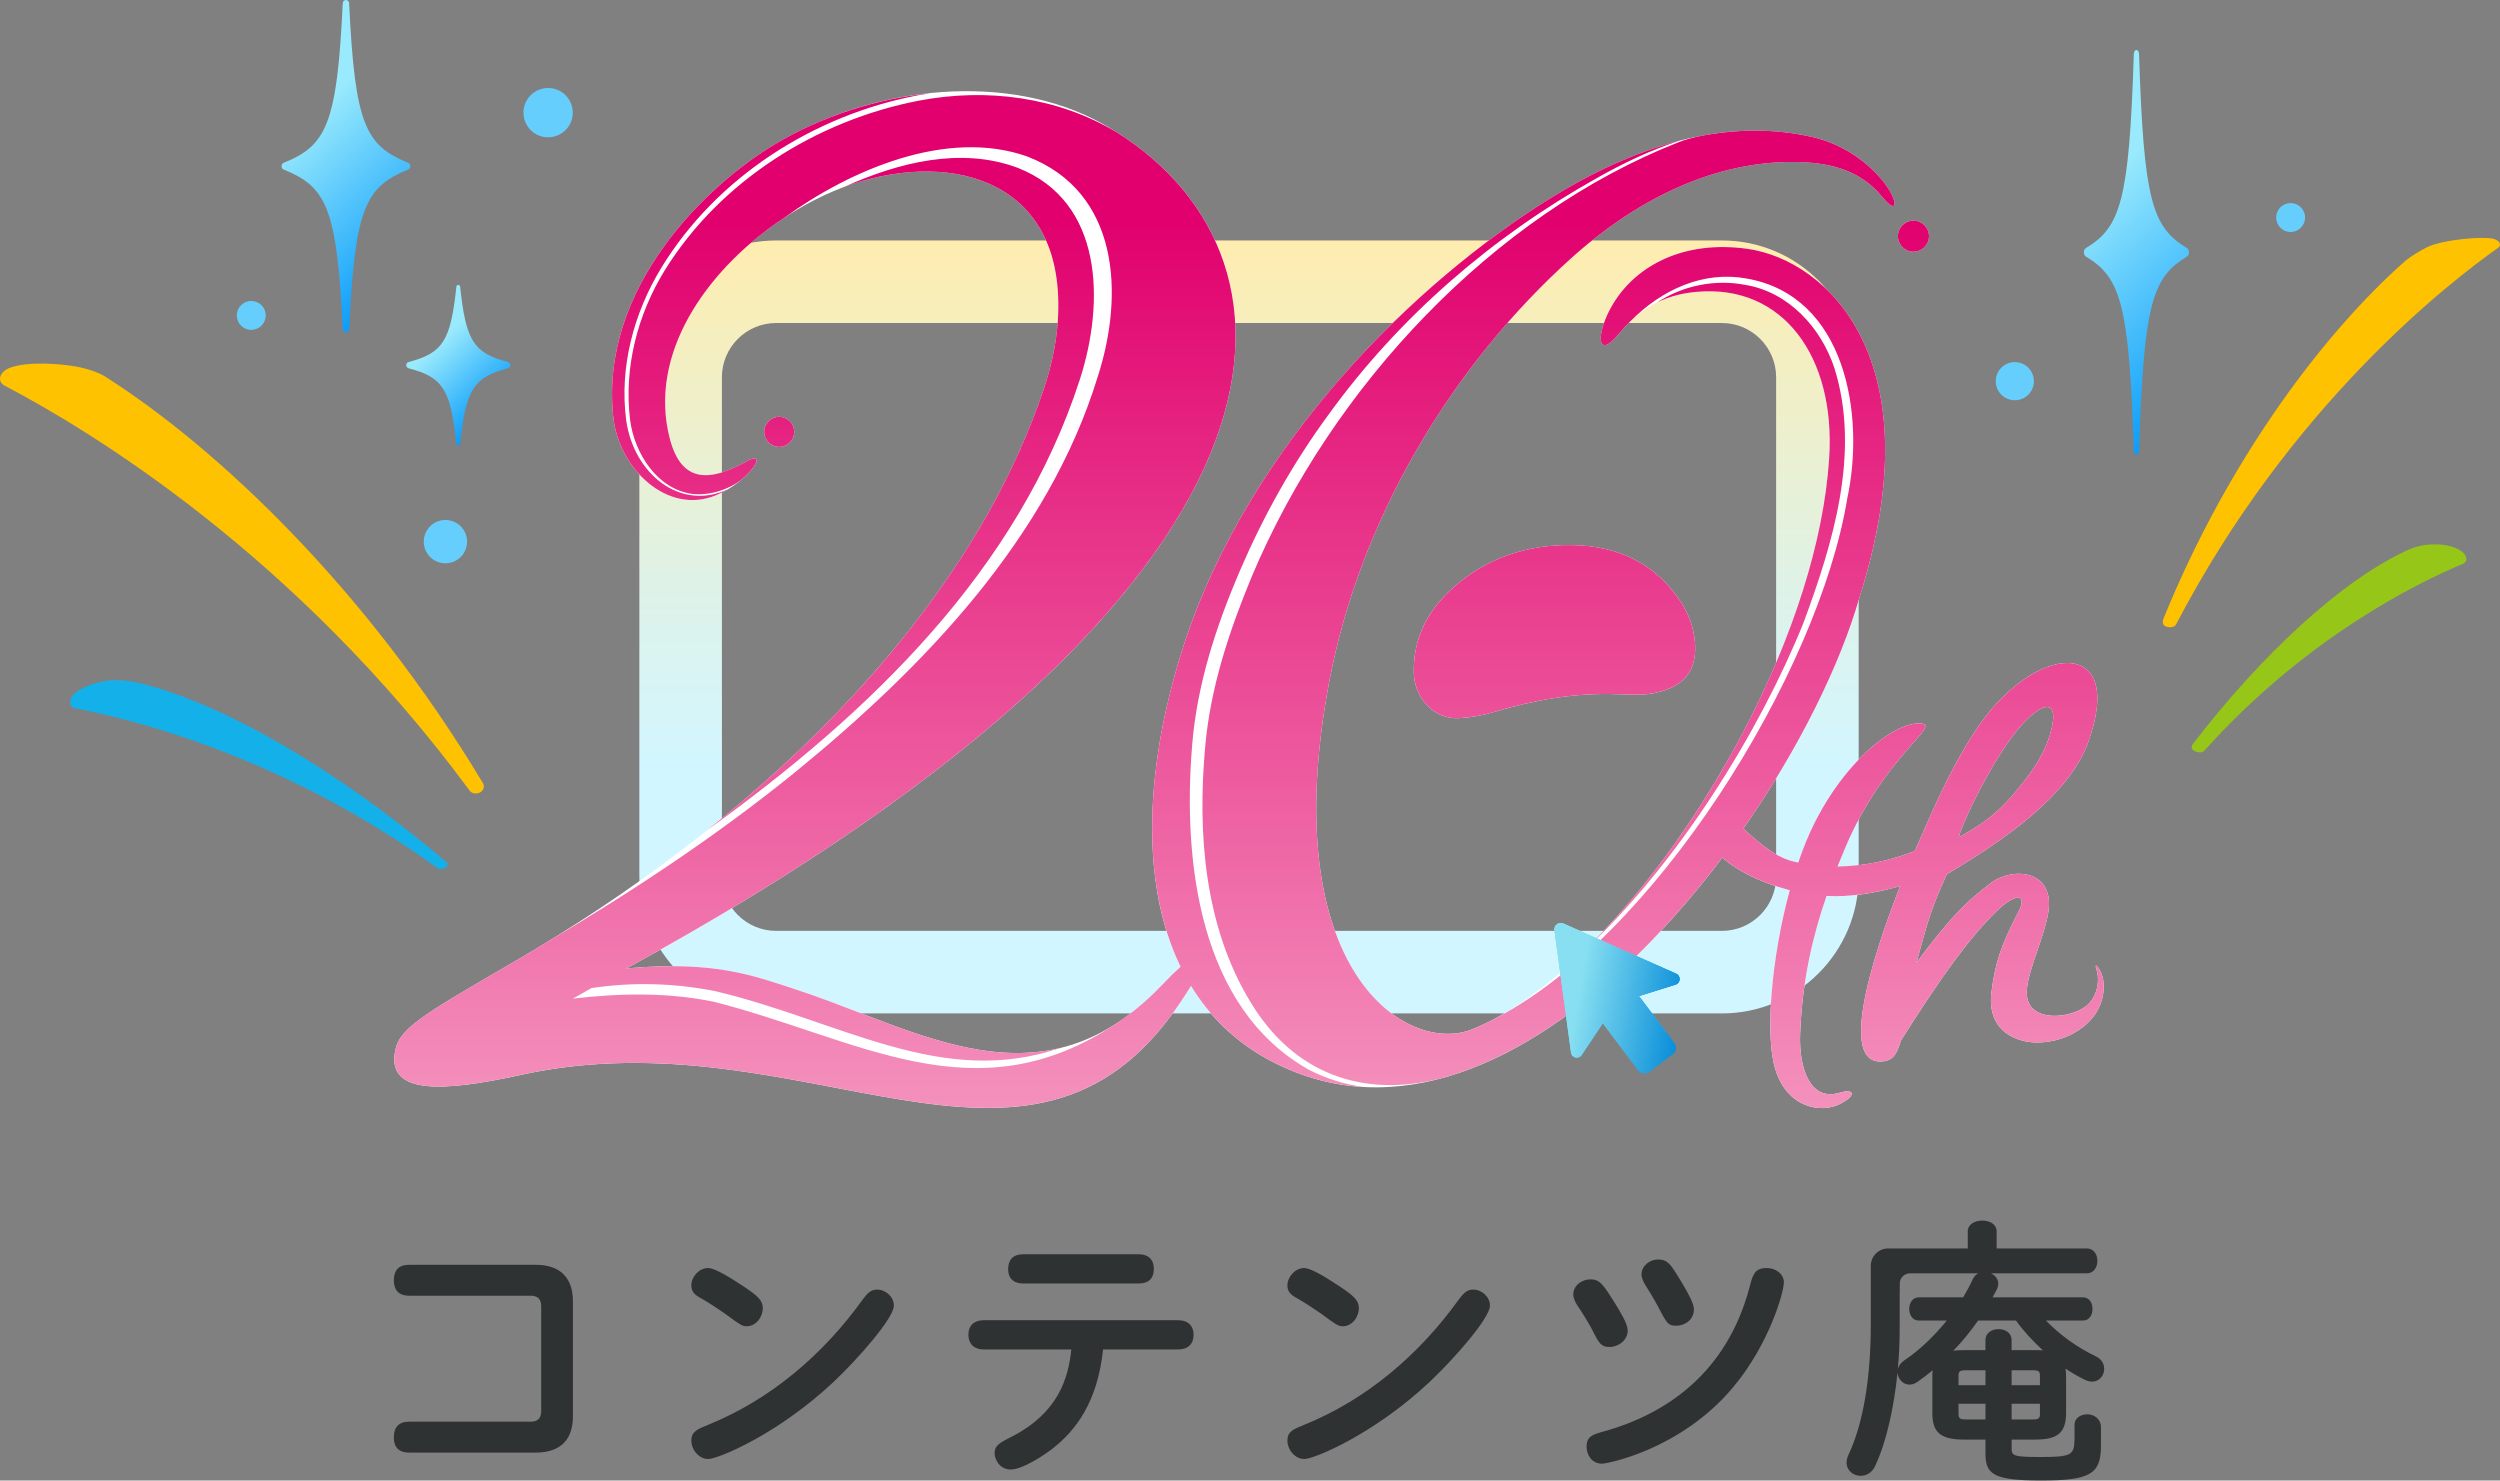 <?xml version="1.0" encoding="UTF-8"?>
<svg id="a" data-name="レイヤー 1" xmlns="http://www.w3.org/2000/svg" xmlns:xlink="http://www.w3.org/1999/xlink" viewBox="0 0 362.482 214.662">
  <rect x="0" y="0" width="362.482" height="214.662" fill="#808080" stroke="none"/>
  <defs>
    <style>
      .j {
        fill: #96c618;
      }

      .j, .k, .l, .m, .n, .o, .p, .q, .r, .s, .t, .u, .v, .w {
        stroke-width: 0px;
      }

      .k {
        fill: #ffc200;
      }

      .l {
        fill: #14b0ea;
      }

      .m {
        fill: #fff;
      }

      .n {
        fill: #2f3232;
      }

      .o {
        fill: url(#b);
      }

      .p {
        fill: url(#c);
      }

      .q {
        fill: url(#e);
      }

      .r {
        fill: url(#f);
      }

      .s {
        fill: url(#d);
      }

      .t {
        fill: url(#i);
      }

      .u {
        fill: url(#h);
      }

      .v {
        fill: url(#g);
      }

      .w {
        fill: #66cefc;
      }
    </style>
    <linearGradient id="b" data-name="名称未設定グラデーション 283" x1="181.099" y1="146.94" x2="181.099" y2="34.865" gradientUnits="userSpaceOnUse">
      <stop offset=".321" stop-color="#d2f6ff"/>
      <stop offset=".511" stop-color="#dcf3ec"/>
      <stop offset=".89" stop-color="#f6eebd"/>
      <stop offset="1" stop-color="#ffedaf"/>
    </linearGradient>
    <linearGradient id="c" data-name="名称未設定グラデーション 324" x1="181.1" y1="159.893" x2="181.1" y2="12.746" gradientUnits="userSpaceOnUse">
      <stop offset="0" stop-color="#f490bc"/>
      <stop offset=".872" stop-color="#e1006d"/>
    </linearGradient>
    <linearGradient id="d" data-name="名称未設定グラデーション 3" x1="63.478" y1="49.836" x2="72.992" y2="59.801" gradientUnits="userSpaceOnUse">
      <stop offset="0" stop-color="#99eafc"/>
      <stop offset="1" stop-color="#0097fb"/>
    </linearGradient>
    <linearGradient id="e" data-name="名称未設定グラデーション 3" x1="44.028" y1="17.673" x2="63.693" y2="38.27" xlink:href="#d"/>
    <linearGradient id="f" data-name="名称未設定グラデーション 3" x1="302.329" y1="28.796" x2="326.185" y2="53.783" xlink:href="#d"/>
    <linearGradient id="g" data-name="名称未設定グラデーション 305" x1="-356.333" y1="-621.146" x2="-346.494" y2="-610.841" gradientTransform="translate(493.605 802.574) rotate(8.12)" gradientUnits="userSpaceOnUse">
      <stop offset="0" stop-color="#99eafc"/>
      <stop offset="1" stop-color="#0097fb"/>
    </linearGradient>
    <linearGradient id="h" data-name="名称未設定グラデーション 305" x1="-297.313" y1="-664.726" x2="-289.938" y2="-657" gradientTransform="translate(470.392 819.99) rotate(13.374) scale(.92 .904) skewX(10.336)" xlink:href="#g"/>
    <linearGradient id="i" data-name="名称未設定グラデーション 58" x1="222.159" y1="409.39" x2="233.486" y2="421.254" gradientTransform="translate(-194.533 -49.997) rotate(-36.88)" gradientUnits="userSpaceOnUse">
      <stop offset="0" stop-color="#87dff1"/>
      <stop offset="1" stop-color="#0088d7"/>
    </linearGradient>
  </defs>
  <path class="o" d="M249.662,146.94H112.536c-10.935,0-19.833-8.897-19.833-19.832V54.699c0-10.936,8.897-19.833,19.833-19.833h137.126c10.935,0,19.833,8.897,19.833,19.833v72.41c0,10.935-8.897,19.832-19.833,19.832ZM112.536,46.834c-4.336,0-7.864,3.529-7.864,7.865v72.41c0,4.336,3.528,7.864,7.864,7.864h137.126c4.336,0,7.864-3.527,7.864-7.864V54.699c0-4.336-3.528-7.865-7.864-7.865H112.536Z"/>
  <g>
    <path class="m" d="M74.425,139.518c33.858-19.675,65.417-48.838,76.912-83.11,1.067-3.183,1.811-6.477,2.036-9.826,1.366-20.351-15.052-24.809-29.863-19.872-13.631,4.544-29.921,19.671-26.652,35.795,1.409,6.947,5.082,7.92,11.296,4.436,3.534-1.982.557,2.884-4.426,4.901-6.982,2.826-13.968-3.878-14.794-11.276-2.106-18.839,13.587-33.813,23.549-39.729,14.401-8.552,33.855-10.445,47.376-2.881,31.304,17.512,34.767,65.808-69.013,122.456,12.8-1.164,18.436,1.061,24.602,3.075,17.987,5.875,35.656,17.787,53.194-.831,5.275-5.6,9.274-7.347,2.41,2.826-21.898,32.456-54.289,1.281-95.545,10.375-11.639,2.566-18.962,2.676-18.297-2.976.429-3.647,3.406-5.336,17.216-13.362ZM227.819,37.431c-17.249,15.514-30.712,37.852-35.158,61.754-7.763,41.736,11.345,53.759,20.699,50.089,21.672-8.504,49.859-50.892,51.861-82.919.914-14.628-6.677-25.128-19.144-24.048-3.092.268-7.397,1.219-11.304,6.04-3.341,4.123-3.447-.055-.887-4.294,3.38-5.596,10.306-9.254,19.449-7.979,11.627,1.621,27.211,16.163,16.291,50.478-8.713,30.633-49.385,85.956-85.171,67.376-18.931-9.829-21.091-34.861-12.817-60.366,9.49-29.255,33.723-52.743,53.051-64.747,12.356-7.674,25.348-11.808,37.956-8.976,5.181,1.164,8.672,4.267,10.5,6.594,2.061,2.623,2.119,4.956-.166,2.189-1.773-2.147-4.71-4.682-10.957-5.07-10.559-.655-22.528,3.38-34.202,13.88ZM279.689,34.245c0,1.243-1.008,2.251-2.251,2.251s-2.251-1.008-2.251-2.251,1.008-2.251,2.251-2.251,2.251,1.008,2.251,2.251ZM115.16,62.615c0,1.204-.976,2.179-2.179,2.179s-2.179-.976-2.179-2.179.976-2.179,2.179-2.179,2.179.976,2.179,2.179ZM238.948,100.635c5.35-.723,7.233-3.549,6.783-7.751-.208-1.948-.849-3.768-1.908-5.42-3.693-5.76-9.22-8.314-15.833-8.428-6.349-.11-12.224,1.766-17.067,5.97-3.789,3.29-6.086,7.463-5.927,12.689.095,3.121,2.604,6.739,6.739,6.423,1.638-.125,3.233-.386,4.792-.856,5.893-1.778,11.885-2.843,17.99-2.603,1.53.002,3.005.168,4.431-.025ZM277.634,123.392c2.413-5.384,4.747-11.272,8.781-17.424,8.492-12.953,22.007-13.847,16.336,1.696-2.864,7.851-12.512,14.35-20.475,19.096-2.175,4.774-2.705,6.524-4.403,12.837,5.915-8.01,8.184-9.48,10.609-11.431,3.262-2.626,9.644-2.066,8.474,4.336-.676,3.7-2.942,8.255-3.084,11.166-.217,4.449,5.556,4.226,8.332,2.403,1.753-1.151,2.363-3.676,1.758-5.543-.303-.935.159-.432.372-.087,1.341,2.171.566,5.203-.776,6.93-2.507,3.226-6.989,4.239-9.941,3.603-3.704-.799-5.348-3.499-4.871-7.132.534-4.061,1.22-6.471,3.978-11.776,1.187-2.283-.317-2.826-3.342.159-3.978,3.925-7.824,9.27-13.752,18.619-.557,1.79-1.031,2.945-2.745,3.063-8.036.557,2.348-24.56,2.613-25.409-5.763,1.552-10.314,1.973-15.349.748-6.151-1.496-10.306-4.156-11.885-6.566-.657-1.003,1.409-5.41,2.577-4.322,3.657,3.408,5.984,5.569,8.644,6.4,5.16,1.613,12.218.997,18.148-1.365ZM284.004,121.405c4.321-2.362,6.44-4.193,9.632-8.32,2.161-2.794,3.395-5.242,3.913-7.825.983-4.902-2.907-2.752-6.6,2.665s-6.636,12.076-6.945,13.481ZM267.57,122.861c-3.074,7.258-6.135,15.793-6.563,27.065-.179,4.704,1.306,9.847,5.742,8.508,2.148-.649,2.462.4.041,1.633-2.698,1.374-7.638.655-9.388-5.056-1.891-6.171.073-22.353,4.484-33.035,4.48-10.847,12.752-17.558,16.771-17.056,2.66.333-5.559,4.89-11.087,17.94Z"/>
    <path class="p" d="M112.981,60.436c1.204,0,2.179.976,2.179,2.179s-.976,2.179-2.179,2.179-2.179-.976-2.179-2.179.976-2.179,2.179-2.179ZM277.438,36.496c1.243,0,2.251-1.008,2.251-2.251s-1.008-2.251-2.251-2.251-2.251,1.008-2.251,2.251,1.008,2.251,2.251,2.251ZM156.589,54.968c3.588-11.152,3.409-25.751-9.031-30.636-8.203-3.069-17.287-.789-25.127,2.76.36-.133.721-.264,1.078-.383,14.811-4.937,31.229-.479,29.863,19.872-.225,3.349-.968,6.644-2.036,9.826-8.194,24.43-26.586,46.26-48.735,63.912,23.601-16.99,45.064-37.709,53.987-65.351ZM103.728,71.841c.644-.261,1.253-.57,1.82-.905-6.978,3.29-13.727-2.36-14.758-10.039-.995-7.668,1.089-15.475,5.084-22.048,8.036-13.19,22.146-22.164,37.214-25.03.588-.113,1.179-.211,1.772-.3-7.815.803-15.647,3.322-22.376,7.318-9.962,5.916-25.655,20.89-23.549,39.729.827,7.398,7.813,14.102,14.794,11.276ZM229.143,138.366c14.176-13.001,25.994-32.33,32.334-48.025,4.3-11.596,8.322-24.729,4.507-36.946-1.938-5.882-6.646-11.057-12.934-12.09-4.423-.852-9.038.106-12.759,2.527,2.112-1.032,4.124-1.38,5.785-1.524,12.467-1.081,20.058,9.42,19.144,24.048-1.536,24.571-18.483,55.222-36.077,72.01ZM210.923,85.007c-3.789,3.29-6.086,7.463-5.927,12.689.095,3.121,2.605,6.739,6.739,6.423,1.638-.125,3.233-.386,4.792-.856,5.893-1.778,11.885-2.843,17.99-2.603,1.53.002,3.005.168,4.431-.025,5.35-.723,7.233-3.549,6.783-7.751-.208-1.948-.849-3.768-1.908-5.42-3.693-5.76-9.22-8.314-15.833-8.428-6.349-.11-12.224,1.766-17.067,5.97ZM189.846,155.143c-16.095-8.984-18.37-30.505-16.992-47.116.703-8.755,3.467-17.22,6.91-25.249,3.446-8.019,7.738-15.691,12.911-22.724,10.228-14.124,23.692-25.765,38.883-34.244,3.745-2.122,7.762-4.046,11.88-5.386-6.323,1.646-12.615,4.58-18.75,8.39-19.328,12.004-43.562,35.492-53.051,64.747-5.607,17.285-6.413,34.347-.463,46.612-.776.69-1.635,1.528-2.533,2.481-1.763,1.871-3.527,3.421-5.292,4.712 0.0.001.001.004.001.004-.104.076-.207.14-.311.214-.398.284-.795.564-1.193.821-20.462,13.694-37.358,2.167-58.361-3.16-6.67-1.374-13.588-1.255-20.426-.451l2.712-1.535c5.98-.888,12.003-.733,18.018.467,18.281,4.373,32.734,14.101,49.966,8.216-12.651,3.084-25.398-4.241-38.308-8.458-6.166-2.014-11.802-4.239-24.602-3.075,101.428-55.364,100.413-102.745,71.093-121.213-8.617-5.164-18.899-6.469-28.707-4.603-14.828,2.862-28.808,11.645-36.831,24.571-3.985,6.452-5.965,14.177-5.04,21.742.621,4.791,3.925,10.056,9.054,10.711,2.499.281,5.384-.682,7.171-2.135,2.33-1.986,3.029-3.924.569-2.545-6.214,3.484-9.888,2.512-11.296-4.436-2.497-12.318,6.422-24.047,16.848-30.927,9.451-6.882,23.577-13.03,35.238-8.885,13.36,5.13,14.081,19.986,10.223,31.916-7.169,23.378-25.195,42.095-43.715,57.22-11.341,9.225-23.545,17.295-36.089,24.734-1.64,1.005-3.285,1.995-4.938,2.955-13.81,8.025-16.787,9.715-17.216,13.362-.665,5.652,6.657,5.542,18.297,2.976,41.256-9.094,73.648,22.081,95.545-10.375.637-.945,1.18-1.786,1.638-2.531,2.79,4.569,6.663,8.33,11.765,10.979,4.357,2.262,8.786,3.425,13.221,3.674-2.697-.381-5.34-1.177-7.83-2.458ZM303.559,147.371c-2.507,3.226-6.989,4.239-9.941,3.603-3.704-.799-5.348-3.499-4.871-7.132.534-4.061,1.22-6.471,3.978-11.776,1.187-2.283-.317-2.826-3.342.159-3.978,3.925-7.824,9.27-13.752,18.619-.557,1.79-1.031,2.945-2.745,3.063-8.036.557,2.348-24.56,2.613-25.409-3.942,1.061-7.316,1.576-10.666,1.415-1.96,5.678-3.528,12.184-3.826,20.013-.179,4.704,1.306,9.847,5.742,8.508,2.148-.649,2.462.4.041,1.633-2.698,1.374-7.638.655-9.388-5.056-1.505-4.911-.566-16.16,2.102-25.934-4.434-1.164-7.768-2.932-9.772-4.741-10.082,13.405-22.816,25.312-36.248,30.524-.341.135-.68.262-1.018.386-.515.186-1.03.364-1.546.53-.286.091-.571.176-.856.259-.384.115-.769.226-1.154.329-11.402,2.913-21.343-.759-27.535-10.972-6.739-10.979-7.779-24.57-6.626-37.175.763-8.594,3.49-16.758,6.777-24.691,11.615-27.551,35.074-52.424,61.947-62.939.755-.295,1.634-.55,2.583-.768,5.546-1.123,11.104-1.212,16.589.02,5.181,1.164,8.672,4.266,10.5,6.594,2.061,2.623,2.119,4.956-.166,2.189-1.773-2.147-4.71-4.682-10.957-5.07-10.559-.655-22.527,3.38-34.202,13.88-17.249,15.514-30.712,37.852-35.158,61.755-7.763,41.736,11.345,53.759,20.699,50.089.406-.159.819-.354,1.229-.537-.059.03-.118.064-.177.094.136-.06.272-.133.408-.195.371-.169.744-.345,1.118-.533,23.687-11.597,47.759-50.503,51.906-75.855,2.591-12.081-.209-29.383-14.631-31.873-6.218-1.132-12.272,1.602-16.8,6.191-.551.527-1.1,1.114-1.641,1.781-3.341,4.123-3.447-.055-.886-4.294,3.38-5.596,10.306-9.254,19.449-7.979,11.627,1.621,27.211,16.163,16.291,50.478-2.774,9.753-8.792,22.009-16.857,33.586,2.608,2.381,4.559,3.945,6.717,4.619.397.124.824.21,1.242.308.365-1.069.751-2.103,1.159-3.09,4.48-10.847,12.752-17.558,16.771-17.055,2.66.333-5.559,4.89-11.087,17.94-.383.905-.766,1.83-1.144,2.777,3.709-.059,7.658-.831,11.207-2.245,2.414-5.384,4.748-11.272,8.781-17.424,8.492-12.953,22.007-13.847,16.336,1.696-2.864,7.851-12.512,14.35-20.475,19.096-2.175,4.774-2.705,6.524-4.403,12.837,5.915-8.01,8.184-9.48,10.609-11.431,3.262-2.626,9.644-2.066,8.474,4.336-.676,3.7-2.942,8.255-3.084,11.166-.217,4.449,5.556,4.226,8.332,2.403,1.753-1.151,2.363-3.676,1.758-5.543-.303-.935.159-.432.372-.087,1.341,2.171.566,5.203-.776,6.93ZM284.004,121.405c4.321-2.362,6.44-4.193,9.632-8.32,2.161-2.794,3.395-5.242,3.913-7.825.983-4.902-2.907-2.752-6.6,2.665s-6.636,12.076-6.945,13.481Z"/>
  </g>
  <g>
    <circle class="w" cx="36.431" cy="45.733" r="2.096"/>
    <circle class="w" cx="64.583" cy="78.534" r="3.14"/>
    <circle class="w" cx="332.123" cy="31.54" r="2.096"/>
    <circle class="w" cx="292.133" cy="55.269" r="2.766"/>
    <circle class="w" cx="79.472" cy="16.334" r="3.574"/>
    <path class="s" d="M73.631,53.404c-4.976,1.297-6.083,3.078-6.912,10.925-.035.328-.513.328-.548,0-.829-7.847-1.937-9.628-6.912-10.925-.475-.124-.475-.798,0-.921,4.976-1.297,6.083-3.078,6.912-10.925.035-.328.513-.328.548,0,.829,7.847,1.937,9.628,6.912,10.925.475.124.475.798,0,.921Z"/>
    <path class="k" d="M351.951,35.824c2.244-1.081,7.979-1.579,9.508-1.214,1.092.261,1.249.968.76,1.312-7.165,5.046-30.189,22.923-46.714,54.633-.131.252-.455.37-.741.384-.336.016-.649-.008-.931-.227s-.303-.621-.165-.961c9.608-23.656,23.752-41.956,35.098-51.931.621-.546,2.193-1.52,3.185-1.997Z"/>
    <path class="j" d="M352.159,78.961c2.521-.194,4.14.466,4.821,1.025.776.637.869,1.456.111,1.773-6.793,2.845-22.873,10.784-37.486,27.099-.14.157-.475.268-.757.229-.316-.044-.646-.134-.931-.399-.227-.211-.131-.588-.04-.707,10.255-13.41,21.517-23.451,30.098-27.687,1.259-.622,2.399-1.197,4.185-1.334Z"/>
    <path class="k" d="M10.833,53.112c-1.69-.286-6.622-.831-9.443.233-1.349.509-1.976,1.912-.681,2.591,12.309,6.455,42.215,24.526,67.399,58.72.216.293.658.439,1.017.384s.618-.157.829-.438c.204-.272.293-.677.05-1.081-16.854-28.102-38.404-48.516-54.76-58.924-.895-.569-2.612-1.181-4.413-1.486Z"/>
    <path class="l" d="M15.609,98.686c-2.283.303-4.078,1.234-4.758,1.819-.727.627-1.091,1.976.081,2.202,9.428,1.817,30.703,7.384,52.383,23.093.213.155.569.208.844.169.329-.047.563-.157.681-.399.089-.183.067-.426-.075-.547-16.116-13.701-32.572-23.005-44.194-25.903-1.707-.426-3.672-.605-4.962-.433Z"/>
    <path class="q" d="M59.189,24.583c-6.184,2.499-7.737,5.545-8.564,23.116-.031.655-.9.655-.931,0-.827-17.57-2.38-20.616-8.564-23.116-.411-.166-.411-.81,0-.976,6.184-2.499,7.737-5.545,8.564-23.116.031-.655.9-.655.931,0,.827,17.57,2.38,20.616,8.564,23.116.411.166.411.81,0,.976Z"/>
    <path class="r" d="M317.128,37.18c-5.041,3.043-6.307,6.752-6.981,28.145-.025.798-.734.798-.759,0-.674-21.393-1.94-25.102-6.981-28.145-.335-.202-.335-.986,0-1.188,5.041-3.043,6.307-6.752,6.981-28.145.025-.798.734-.798.759,0,.674,21.393,1.94,25.102,6.981,28.145.335.202.335.986,0,1.188Z"/>
  </g>
  <g>
    <g>
      <path class="v" d="M234.333,145.463l8.613-2.706c.741-.233.799-1.258.09-1.574l-16.355-7.273c-.666-.296-1.398.253-1.3.975l2.409,17.737c.104.769,1.106,1,1.536.354l5.007-7.512Z"/>
      <path class="u" d="M230.387,145.659l7.138,9.513c.374.498,1.08.599,1.578.225l1.717-1.288c.656-.492,1.077-.808,1.077-.808l.638-.479c.498-.374.599-1.08.225-1.578l-7.138-9.513-5.237,3.929Z"/>
    </g>
    <g>
      <g>
        <path class="t" d="M234.333,145.463l8.613-2.706c.741-.233.799-1.258.09-1.574l-16.355-7.273c-.666-.296-1.398.253-1.3.975l2.409,17.737c.104.769,1.106,1,1.536.354l5.007-7.512Z"/>
        <path class="t" d="M226.388,134.874l15.861,7.053-8.216,2.582-.337.106-.196.294-4.776,7.166-2.336-17.2M226.301,133.828c-.534,0-1,.472-.92,1.057l2.409,17.737c.063.462.449.73.841.73.26,0,.523-.118.695-.376l5.007-7.513,8.613-2.706c.741-.233.799-1.258.09-1.574l-16.355-7.273c-.126-.056-.255-.082-.379-.082h0Z"/>
      </g>
      <g>
        <path class="t" d="M230.387,145.659l7.138,9.513c.374.498,1.08.599,1.578.225l1.717-1.288c.656-.492,1.077-.808,1.077-.808l.638-.479c.498-.374.599-1.08.225-1.578l-7.138-9.513-5.237,3.929Z"/>
        <path class="t" d="M235.424,143.13l6.537,8.713c.021.028.029.06.024.094-.005.035-.022.063-.05.084l-.638.479-1.077.808-1.717,1.288c-.023.017-.048.025-.076.025-.024,0-.07-.007-.103-.051l-6.538-8.713,3.637-2.729M235.624,141.73l-5.237,3.929,7.138,9.513c.221.295.56.451.903.451.235,0,.473-.073.676-.226l1.717-1.288c.656-.492,1.077-.808,1.077-.808l.638-.479c.498-.374.599-1.08.225-1.578l-7.138-9.513h0Z"/>
      </g>
    </g>
  </g>
  <g>
    <path class="n" d="M59.304,187.868c-1.92,0-2.201-1.361-2.201-2.242,0-1.4.68-2.241,2.201-2.241h18.326c5.442,0,5.442,4.242,5.442,5.482v16.268c0,1.321,0,5.482-5.442,5.482h-18.326c-2.001,0-2.201-1.44-2.201-2.201,0-1.44.68-2.281,2.201-2.281h17.607c1.56,0,1.56-1.081,1.56-1.76v-14.748c0-.68,0-1.76-1.56-1.76h-17.607Z"/>
    <path class="n" d="M108.24,192.301c-.56,0-.88-.16-3.081-1.801-.279-.2-2.441-1.68-3.481-2.241-.921-.48-1.441-.96-1.441-1.88,0-1.241,1.121-2.521,2.401-2.521,1.201,0,3.842,1.8,5.322,2.761,1.841,1.24,2.641,1.92,2.641,3.041,0,1.24-.92,2.641-2.361,2.641ZM129.608,189.3c0,1.8-5.162,7.683-8.723,11.043-8.083,7.603-16.765,11.204-18.206,11.204-1.32,0-2.441-1.32-2.441-2.681,0-1.28.841-1.64,2.441-2.281,9.084-3.682,16.686-10.203,22.408-18.166.72-.961,1.2-1.44,2.08-1.44,1.24,0,2.441,1.04,2.441,2.321Z"/>
    <path class="n" d="M142.651,195.661c-1.681,0-2.241-1.08-2.241-2.12,0-1.4.88-2.12,2.241-2.12h28.169c1.48,0,2.241.881,2.241,2.08,0,1.401-.841,2.161-2.241,2.161h-10.884c-.801,7.643-3.962,11.764-7.362,14.405-1.121.88-4.322,3-6.002,3-1.72,0-2.361-1.56-2.361-2.361,0-1.04.52-1.4,2.401-2.361,6.842-3.481,8.283-8.482,8.723-12.684h-12.684ZM165.099,181.857c1.36,0,2.201.72,2.201,2.12,0,1.4-.76,2.12-2.201,2.12h-16.726c-1.64,0-2.201-.961-2.201-2.08,0-1.361.721-2.161,2.201-2.161h16.726Z"/>
    <path class="n" d="M194.668,192.301c-.56,0-.88-.16-3.081-1.801-.279-.2-2.441-1.68-3.481-2.241-.921-.48-1.441-.96-1.441-1.88,0-1.241,1.121-2.521,2.401-2.521,1.201,0,3.842,1.8,5.322,2.761,1.841,1.24,2.641,1.92,2.641,3.041,0,1.24-.92,2.641-2.361,2.641ZM216.035,189.3c0,1.8-5.162,7.683-8.723,11.043-8.083,7.603-16.765,11.204-18.206,11.204-1.32,0-2.441-1.32-2.441-2.681,0-1.28.841-1.64,2.441-2.281,9.084-3.682,16.686-10.203,22.408-18.166.72-.961,1.2-1.44,2.08-1.44,1.24,0,2.441,1.04,2.441,2.321Z"/>
    <path class="n" d="M234.201,189.019c.72,1.2,1.8,2.921,1.8,3.841.04,1.441-1.321,2.441-2.641,2.441-1.201,0-1.52-.519-2.521-2.521-.36-.679-1.281-2.281-2.041-3.361-.36-.52-.68-1.161-.68-1.721,0-1.32,1.241-2.201,2.481-2.201,1.401,0,1.88.801,3.602,3.522ZM258.649,185.898c0,1.52-2.161,9.043-7.362,15.245-7.643,9.123-18.366,11.084-19.007,11.084-1.48,0-2.241-1.281-2.241-2.481,0-1.481.921-1.761,2.361-2.161,9.444-2.601,18.046-8.723,21.287-21.007.44-1.721.721-2.721,2.441-2.721,1.521,0,2.521 1,2.521,2.041ZM243.564,185.498c1.64,2.681,2.041,3.722,2.041,4.362,0,1.48-1.28,2.361-2.561,2.361-1.16,0-1.36-.28-2.761-3.001-.519-.961-1-1.761-1.76-2.961-.24-.36-.52-1.001-.52-1.48,0-1.161,1.081-2.162,2.441-2.162,1.361,0,1.841.76,3.121,2.881Z"/>
    <path class="n" d="M303.319,200.323c1.105,0,1.776-.921,1.776-1.843,0-.681-.355-1.442-1.264-1.843-2.606-1.242-5.172-3.084-7.187-5.167h5.371c.947,0,1.382-.841,1.382-1.682s-.434-1.682-1.382-1.682h-13.11l.592-1.081c.158-.32.237-.601.237-.881,0-.721-.474-1.242-1.067-1.522h13.9c1.027,0,1.54-.921,1.54-1.802,0-.921-.513-1.802-1.54-1.802h-13.07v-2.483c0-1.042-1.026-1.562-2.093-1.562-1.026,0-2.093.521-2.093,1.562v2.483h-11.389l-.016.015c-.049-.003-.096-.015-.146-.015-1.385,0-2.507,1.122-2.507,2.507v8.467c0,7.851-1.106,14.422-3.238,18.948-.197.401-.276.801-.276,1.121,0,1.162.987,1.923,2.014,1.923.829,0,1.659-.401,2.132-1.442,1.659-3.485,2.764-8.693,3.238-13.54.04.921.79,1.762,1.738,1.762.356,0,.751-.12,1.146-.401.75-.521,1.5-1.082,2.211-1.682-.04.28-.04.6-.04.881v5.367c0,2.644,1.067,3.805,4.581,3.805h3.119v2.002c0,3.004,1.106,3.925,8.016,3.925,7.032,0,8.733-.833,8.727-5.006v-2.748c0-1.161-.987-1.842-1.974-1.842-.869,0-1.856.469-1.856,1.522,0,.079-0,1.882-.001,1.956-.017,2.453-.377,2.714-4.975,2.714-3.712,0-4.146-.16-4.146-1.161v-1.362h3.317c2.844,0,4.58-.6,4.58-3.805v-5.367c0-.401-.039-.761-.079-1.122.947.641,1.856,1.161,2.764,1.602.395.201.75.281,1.067.281ZM276.111,197.239c-.513.36-.829.801-.948,1.282.198-1.923.277-3.966.277-6.208v-5.092h.013v-1.126c0-.797.632-1.436,1.421-1.471.022,0,.04-.001.063-.001h9.915c-.355.16-.632.441-.829.881-.395.881-.869,1.722-1.382,2.603h-6.437c-.908,0-1.382.841-1.382,1.682s.474,1.682,1.382,1.682h4.068c-1.856,2.283-3.989,4.326-6.16,5.768ZM287.879,205.81h-2.922c-.631,0-.987-.08-.987-.801v-1.482h3.909v2.283ZM287.879,200.844h-3.909v-1.362c0-.601.158-.801.987-.801h2.922v2.163ZM295.776,205.01c0,.6-.158.801-.987.801h-3.12v-2.283h4.107v1.482ZM295.776,200.844h-4.107v-2.163h3.12c.829,0,.987.2.987.801v1.362ZM294.987,195.757h-3.317v-1.442c0-1.082-.948-1.602-1.895-1.602-.948,0-1.896.52-1.896,1.602v1.442h-3.119c-.593,0-1.106.04-1.54.08,1.303-1.322,2.488-2.804,3.594-4.366h5.489c1.145,1.603,2.488,3.004,3.909,4.326-.395-.04-.79-.04-1.224-.04Z"/>
  </g>
</svg>